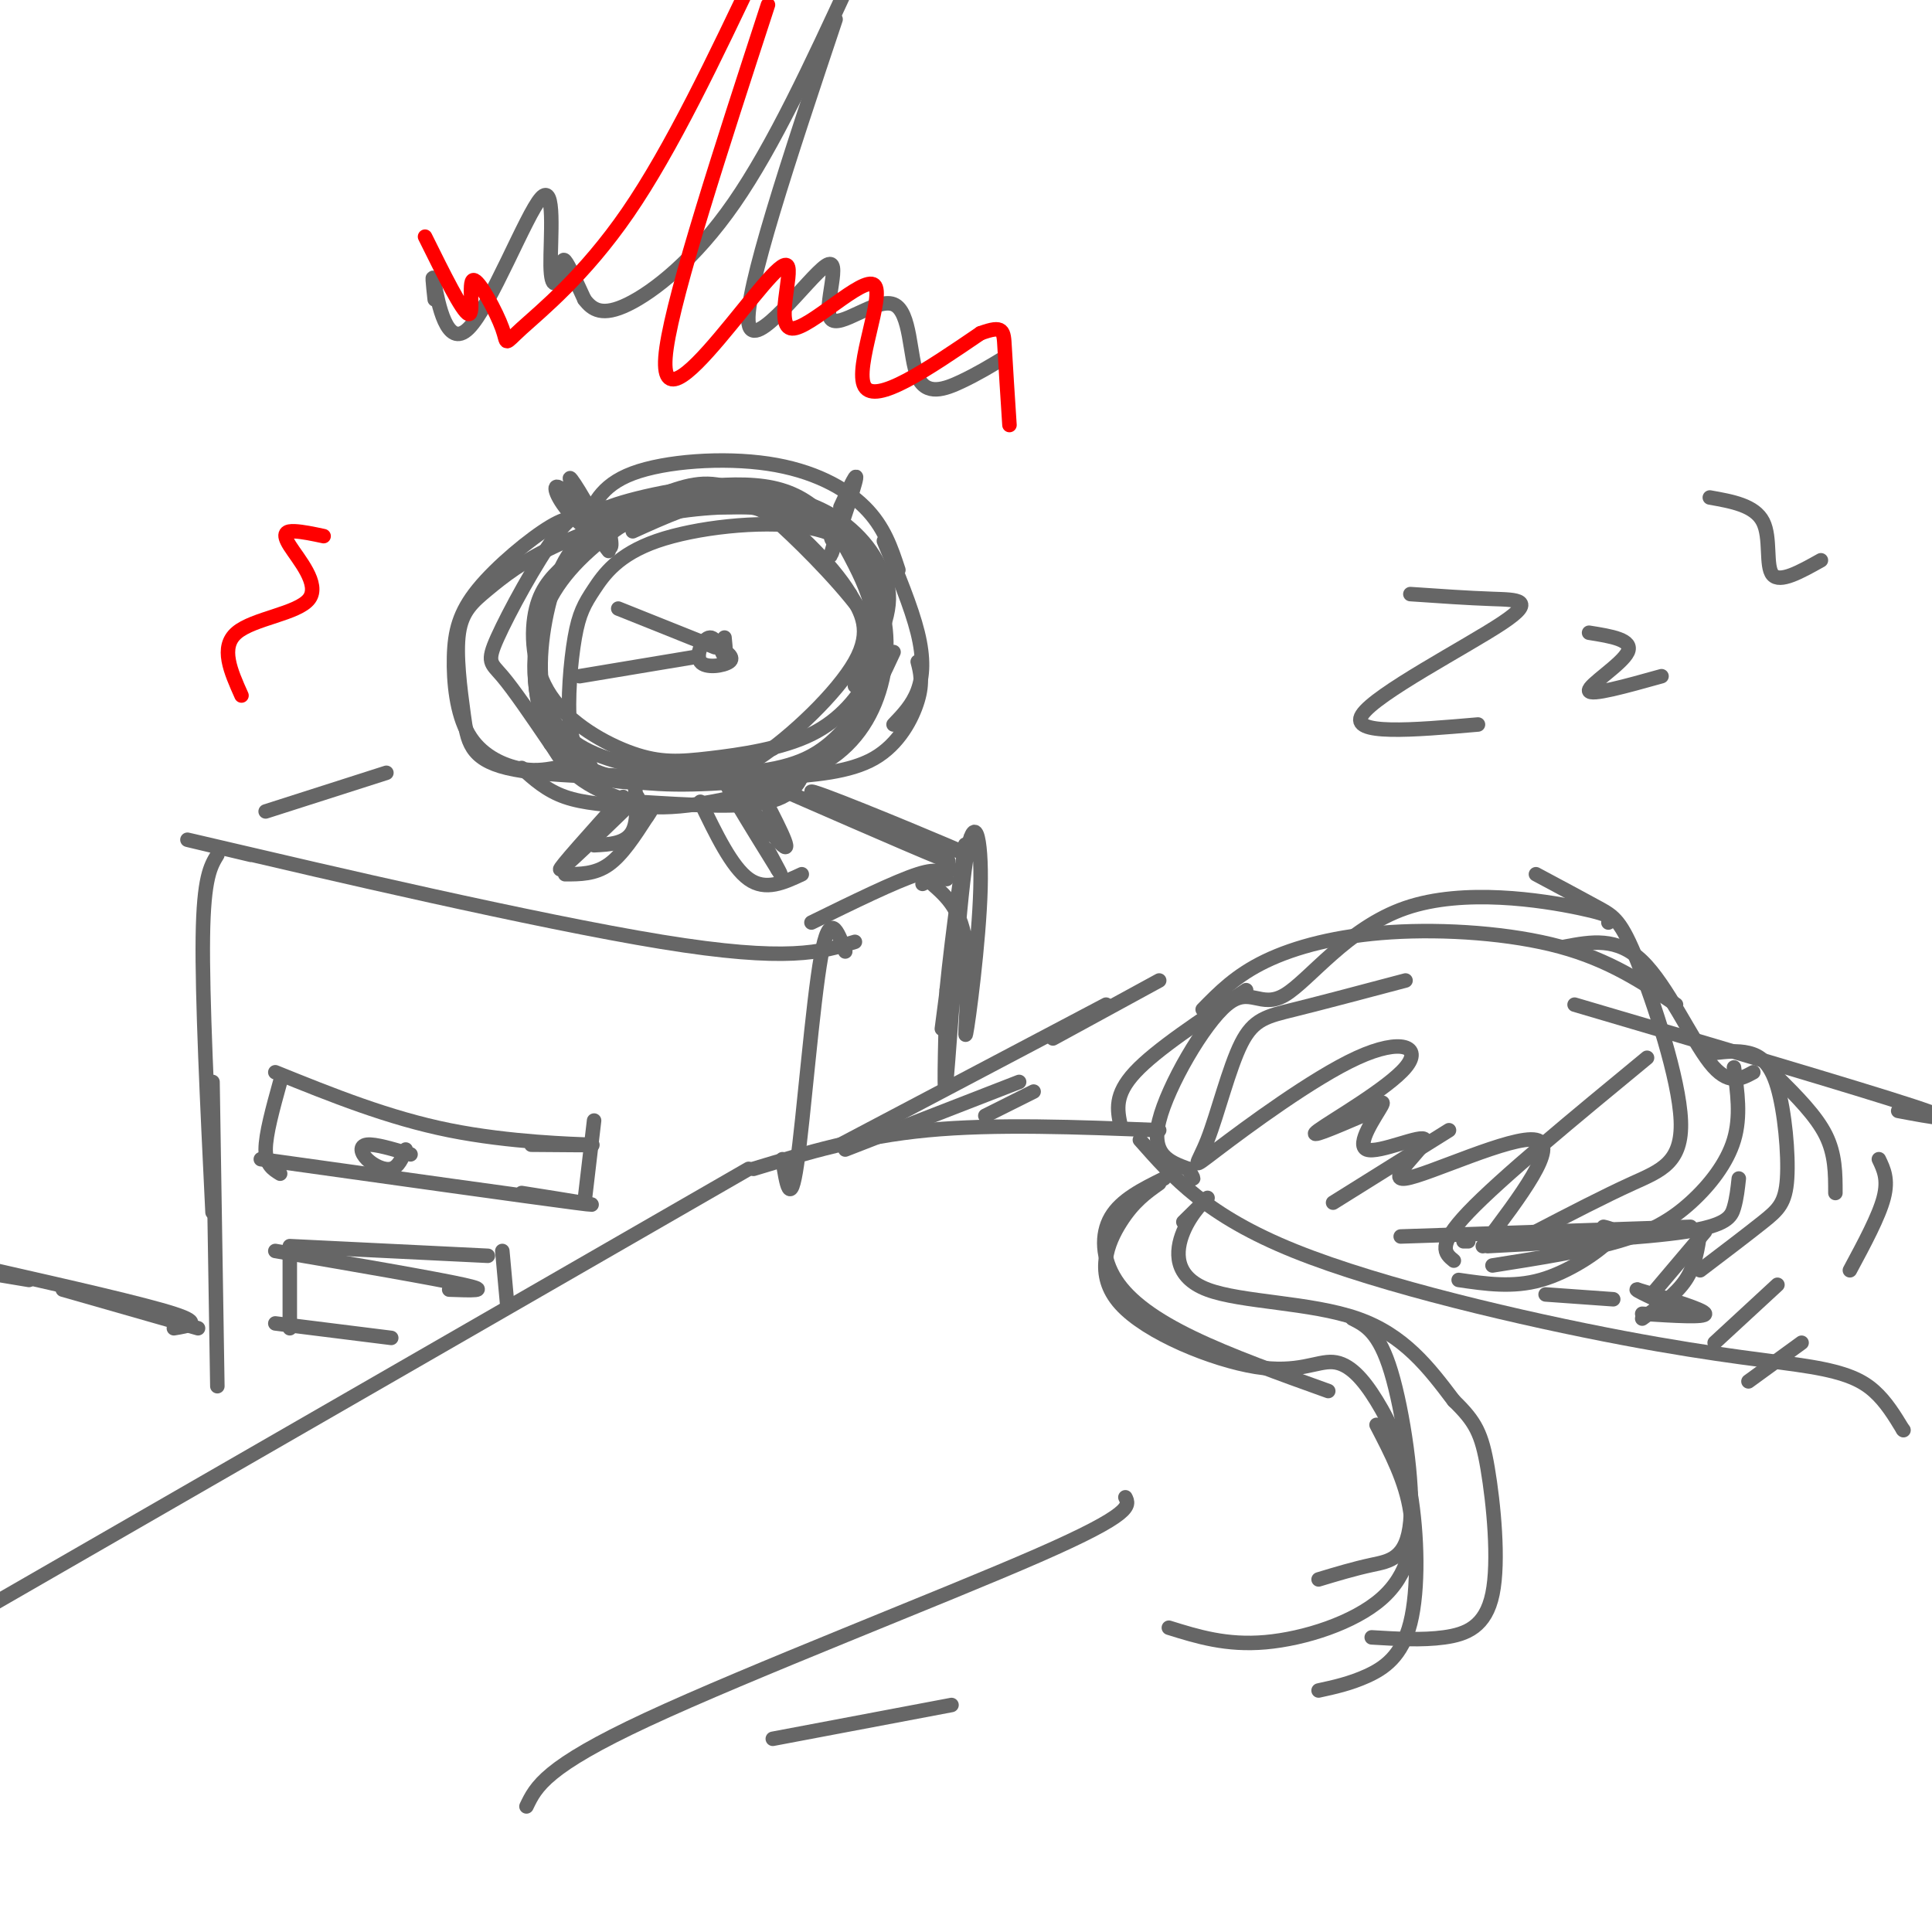 <svg viewBox='0 0 400 400' version='1.1' xmlns='http://www.w3.org/2000/svg' xmlns:xlink='http://www.w3.org/1999/xlink'><g fill='none' stroke='#666666' stroke-width='3' stroke-linecap='round' stroke-linejoin='round'><path d='M394,296c0.000,0.000 0.100,0.100 0.1,0.1'/><path d='M394,296c-1.754,-2.890 -3.509,-5.780 -6,-8c-2.491,-2.220 -5.719,-3.770 -13,-5c-7.281,-1.230 -18.614,-2.139 -39,-6c-20.386,-3.861 -49.825,-10.675 -68,-18c-18.175,-7.325 -25.088,-15.163 -32,-23'/><path d='M240,234c-17.000,-0.667 -34.000,-1.333 -48,0c-14.000,1.333 -25.000,4.667 -36,8'/><path d='M155,242c0.000,0.000 -158.000,91.000 -158,91'/><path d='M214,226c0.000,0.000 -10.000,5.000 -10,5'/><path d='M175,238c0.000,0.000 36.000,-14.000 36,-14'/><path d='M347,208c-6.881,-4.613 -13.762,-9.226 -24,-12c-10.238,-2.774 -23.833,-3.708 -35,-3c-11.167,0.708 -19.905,3.060 -26,6c-6.095,2.940 -9.548,6.470 -13,10'/><path d='M258,205c-9.333,6.167 -18.667,12.333 -23,17c-4.333,4.667 -3.667,7.833 -3,11'/><path d='M324,196c5.400,-1.022 10.800,-2.044 16,3c5.200,5.044 10.200,16.156 14,21c3.800,4.844 6.400,3.422 9,2'/><path d='M368,223c4.000,4.000 8.000,8.000 10,12c2.000,4.000 2.000,8.000 2,12'/><path d='M373,278c0.000,0.000 -11.000,8.000 -11,8'/><path d='M355,218c2.359,-0.273 4.718,-0.545 7,0c2.282,0.545 4.488,1.909 6,7c1.512,5.091 2.330,13.909 2,19c-0.330,5.091 -1.809,6.455 -5,9c-3.191,2.545 -8.096,6.273 -13,10'/><path d='M368,266c0.000,0.000 -13.000,12.000 -13,12'/><path d='M360,244c-0.222,2.044 -0.444,4.089 -1,6c-0.556,1.911 -1.444,3.689 -10,5c-8.556,1.311 -24.778,2.156 -41,3'/><path d='M350,254c0.000,0.000 -60.000,2.000 -60,2'/><path d='M353,255c0.000,0.000 -11.000,13.000 -11,13'/><path d='M352,255c-0.500,3.500 -1.000,7.000 -3,10c-2.000,3.000 -5.500,5.500 -9,8'/><path d='M304,257c0.000,0.000 -1.000,0.000 -1,0'/><path d='M241,244c-4.452,2.202 -8.905,4.405 -11,8c-2.095,3.595 -1.833,8.583 1,13c2.833,4.417 8.238,8.262 16,12c7.762,3.738 17.881,7.369 28,11'/><path d='M285,295c3.042,5.857 6.083,11.714 7,18c0.917,6.286 -0.292,13.000 -6,18c-5.708,5.000 -15.917,8.286 -24,9c-8.083,0.714 -14.042,-1.143 -20,-3'/><path d='M245,253c2.616,-2.563 5.231,-5.126 5,-5c-0.231,0.126 -3.309,2.941 -5,7c-1.691,4.059 -1.994,9.362 5,12c6.994,2.638 21.284,2.611 31,6c9.716,3.389 14.858,10.195 20,17'/><path d='M301,290c4.507,4.368 5.775,6.789 7,14c1.225,7.211 2.407,19.211 1,26c-1.407,6.789 -5.402,8.368 -10,9c-4.598,0.632 -9.799,0.316 -15,0'/><path d='M326,208c29.417,8.667 58.833,17.333 70,21c11.167,3.667 4.083,2.333 -3,1'/><path d='M389,240c1.000,2.083 2.000,4.167 1,8c-1.000,3.833 -4.000,9.417 -7,15'/><path d='M334,269c0.000,0.000 -14.000,-1.000 -14,-1'/><path d='M340,272c6.583,0.417 13.167,0.833 13,0c-0.167,-0.833 -7.083,-2.917 -14,-5'/><path d='M339,267c-1.000,-0.167 3.500,1.917 8,4'/><path d='M177,195c-6.911,2.133 -13.822,4.267 -40,0c-26.178,-4.267 -71.622,-14.933 -89,-19c-17.378,-4.067 -6.689,-1.533 4,1'/><path d='M45,177c-1.417,2.333 -2.833,4.667 -3,17c-0.167,12.333 0.917,34.667 2,57'/><path d='M175,197c-1.622,-4.378 -3.244,-8.756 -5,1c-1.756,9.756 -3.644,33.644 -5,43c-1.356,9.356 -2.178,4.178 -3,-1'/><path d='M44,224c0.000,0.000 1.000,63.000 1,63'/><path d='M57,222c11.711,4.733 23.422,9.467 36,12c12.578,2.533 26.022,2.867 29,3c2.978,0.133 -4.511,0.067 -12,0'/><path d='M54,240c28.000,3.917 56.000,7.833 65,9c9.000,1.167 -1.000,-0.417 -11,-2'/><path d='M85,239c-3.673,-1.101 -7.345,-2.202 -9,-2c-1.655,0.202 -1.292,1.708 0,3c1.292,1.292 3.512,2.369 5,2c1.488,-0.369 2.244,-2.185 3,-4'/><path d='M57,259c16.500,2.833 33.000,5.667 39,7c6.000,1.333 1.500,1.167 -3,1'/><path d='M57,274c0.000,0.000 24.000,3.000 24,3'/><path d='M55,168c0.000,0.000 25.000,-8.000 25,-8'/><path d='M168,191c8.667,-4.250 17.333,-8.500 22,-10c4.667,-1.500 5.333,-0.250 6,1'/><path d='M180,136c2.149,-5.310 4.298,-10.619 3,-16c-1.298,-5.381 -6.042,-10.833 -12,-14c-5.958,-3.167 -13.131,-4.048 -20,-3c-6.869,1.048 -13.435,4.024 -20,7'/><path d='M177,142c3.685,-6.720 7.371,-13.441 7,-19c-0.371,-5.559 -4.797,-9.958 -10,-13c-5.203,-3.042 -11.183,-4.728 -19,-5c-7.817,-0.272 -17.471,0.870 -24,3c-6.529,2.130 -9.933,5.249 -13,8c-3.067,2.751 -5.799,5.134 -7,10c-1.201,4.866 -0.873,12.213 3,18c3.873,5.787 11.290,10.012 17,12c5.710,1.988 9.712,1.737 16,1c6.288,-0.737 14.860,-1.962 21,-5c6.140,-3.038 9.846,-7.890 12,-12c2.154,-4.110 2.754,-7.480 3,-11c0.246,-3.520 0.137,-7.192 -2,-11c-2.137,-3.808 -6.302,-7.752 -15,-9c-8.698,-1.248 -21.927,0.199 -30,3c-8.073,2.801 -10.989,6.957 -13,10c-2.011,3.043 -3.118,4.973 -4,10c-0.882,5.027 -1.538,13.151 -1,18c0.538,4.849 2.269,6.425 4,8'/><path d='M122,158c1.011,2.191 1.539,3.670 9,4c7.461,0.330 21.855,-0.488 31,-3c9.145,-2.512 13.041,-6.718 16,-11c2.959,-4.282 4.979,-8.641 7,-13'/><path d='M121,108c-1.418,-0.740 -2.836,-1.479 -7,1c-4.164,2.479 -11.074,8.178 -15,13c-3.926,4.822 -4.867,8.767 -5,14c-0.133,5.233 0.541,11.755 3,16c2.459,4.245 6.703,6.213 10,7c3.297,0.787 5.649,0.394 8,0'/><path d='M108,159c2.583,2.333 5.167,4.667 9,6c3.833,1.333 8.917,1.667 14,2'/><path d='M121,109c1.613,-4.232 3.226,-8.464 10,-11c6.774,-2.536 18.708,-3.375 28,-2c9.292,1.375 15.940,4.964 20,9c4.060,4.036 5.530,8.518 7,13'/><path d='M183,112c2.844,6.844 5.689,13.689 7,19c1.311,5.311 1.089,9.089 0,12c-1.089,2.911 -3.044,4.956 -5,7'/><path d='M190,137c0.556,2.133 1.111,4.267 0,8c-1.111,3.733 -3.889,9.067 -9,12c-5.111,2.933 -12.556,3.467 -20,4'/><path d='M167,158c-1.083,3.333 -2.167,6.667 -8,8c-5.833,1.333 -16.417,0.667 -27,0'/><path d='M131,159c0.667,5.167 1.333,10.333 0,13c-1.333,2.667 -4.667,2.833 -8,3'/><path d='M129,165c-6.750,7.500 -13.500,15.000 -13,15c0.500,0.000 8.250,-7.500 16,-15'/><path d='M157,163c3.689,7.044 7.378,14.089 5,12c-2.378,-2.089 -10.822,-13.311 -12,-14c-1.178,-0.689 4.911,9.156 11,19'/><path d='M161,180c1.500,2.500 -0.250,-0.750 -2,-4'/><path d='M117,181c3.083,0.000 6.167,0.000 9,-2c2.833,-2.000 5.417,-6.000 8,-10'/><path d='M134,169c1.333,-1.833 0.667,-1.417 0,-1'/><path d='M145,166c3.250,6.750 6.500,13.500 10,16c3.500,2.500 7.250,0.750 11,-1'/><path d='M150,132c0.228,2.290 0.456,4.581 0,4c-0.456,-0.581 -1.596,-4.032 -3,-4c-1.404,0.032 -3.070,3.547 -2,5c1.070,1.453 4.877,0.844 6,0c1.123,-0.844 -0.439,-1.922 -2,-3'/><path d='M149,134c-0.333,-0.500 -0.167,-0.250 0,0'/><path d='M148,134c0.000,0.000 -20.000,-8.000 -20,-8'/><path d='M144,136c0.000,0.000 -24.000,4.000 -24,4'/><path d='M118,103c4.327,6.027 8.653,12.054 8,11c-0.653,-1.054 -6.286,-9.188 -9,-12c-2.714,-2.812 -2.509,-0.303 0,3c2.509,3.303 7.322,7.401 7,5c-0.322,-2.401 -5.779,-11.300 -6,-11c-0.221,0.300 4.794,9.800 7,13c2.206,3.200 1.603,0.100 1,-3'/><path d='M174,105c1.970,-4.250 3.940,-8.500 3,-5c-0.940,3.500 -4.792,14.750 -5,15c-0.208,0.250 3.226,-10.500 4,-13c0.774,-2.500 -1.113,3.250 -3,9'/><path d='M173,111c-0.667,1.500 -0.833,0.750 -1,0'/><path d='M90,62c-0.350,-3.213 -0.699,-6.427 0,-3c0.699,3.427 2.447,13.493 7,9c4.553,-4.493 11.911,-23.547 15,-27c3.089,-3.453 1.911,8.693 2,14c0.089,5.307 1.447,3.775 2,2c0.553,-1.775 0.301,-3.793 1,-3c0.699,0.793 2.350,4.396 4,8'/><path d='M121,62c1.631,2.167 3.708,3.583 9,1c5.292,-2.583 13.798,-9.167 22,-21c8.202,-11.833 16.101,-28.917 24,-46'/><path d='M173,4c-9.488,28.376 -18.977,56.751 -18,63c0.977,6.249 12.418,-9.629 16,-12c3.582,-2.371 -0.695,8.765 1,11c1.695,2.235 9.362,-4.432 13,-3c3.638,1.432 3.249,10.962 5,15c1.751,4.038 5.643,2.582 9,1c3.357,-1.582 6.178,-3.291 9,-5'/></g>
<g fill='none' stroke='#ff0000' stroke-width='3' stroke-linecap='round' stroke-linejoin='round'><path d='M88,49c3.876,7.829 7.751,15.658 9,16c1.249,0.342 -0.129,-6.803 1,-7c1.129,-0.197 4.767,6.556 6,10c1.233,3.444 0.063,3.581 4,0c3.937,-3.581 12.982,-10.880 22,-24c9.018,-13.120 18.009,-32.060 27,-51'/><path d='M159,1c-9.664,29.641 -19.328,59.282 -21,71c-1.672,11.718 4.647,5.514 11,-2c6.353,-7.514 12.741,-16.337 14,-15c1.259,1.337 -2.611,12.832 1,13c3.611,0.168 14.703,-10.993 17,-9c2.297,1.993 -4.201,17.141 -2,21c2.201,3.859 13.100,-3.570 24,-11'/><path d='M203,69c4.800,-1.756 4.800,-0.644 5,3c0.200,3.644 0.600,9.822 1,16'/><path d='M67,111c-2.180,-0.464 -4.360,-0.928 -6,-1c-1.640,-0.072 -2.738,0.249 -1,3c1.738,2.751 6.314,7.933 4,11c-2.314,3.067 -11.518,4.019 -15,7c-3.482,2.981 -1.241,7.990 1,13'/></g>
<g fill='none' stroke='#666666' stroke-width='3' stroke-linecap='round' stroke-linejoin='round'><path d='M333,191c0.847,-0.691 1.695,-1.382 -6,-3c-7.695,-1.618 -23.932,-4.163 -36,0c-12.068,4.163 -19.967,15.033 -25,18c-5.033,2.967 -7.201,-1.971 -12,2c-4.799,3.971 -12.228,16.849 -14,24c-1.772,7.151 2.114,8.576 6,10'/><path d='M246,242c1.167,2.000 1.083,2.000 1,2'/><path d='M318,181c4.909,2.625 9.818,5.250 13,7c3.182,1.750 4.636,2.624 8,11c3.364,8.376 8.636,24.255 9,33c0.364,8.745 -4.182,10.356 -10,13c-5.818,2.644 -12.909,6.322 -20,10'/><path d='M359,221c0.726,5.077 1.452,10.155 0,15c-1.452,4.845 -5.083,9.458 -9,13c-3.917,3.542 -8.119,6.012 -15,8c-6.881,1.988 -16.440,3.494 -26,5'/><path d='M332,254c1.600,0.378 3.200,0.756 1,3c-2.200,2.244 -8.200,6.356 -14,8c-5.800,1.644 -11.400,0.822 -17,0'/><path d='M291,203c-8.650,2.293 -17.299,4.587 -23,6c-5.701,1.413 -8.453,1.947 -11,7c-2.547,5.053 -4.889,14.626 -7,20c-2.111,5.374 -3.991,6.548 2,2c5.991,-4.548 19.853,-14.817 29,-19c9.147,-4.183 13.578,-2.280 10,2c-3.578,4.280 -15.165,10.937 -18,13c-2.835,2.063 3.083,-0.469 9,-3'/><path d='M282,231c2.726,-1.545 5.042,-3.907 4,-2c-1.042,1.907 -5.442,8.083 -3,9c2.442,0.917 11.727,-3.424 12,-2c0.273,1.424 -8.465,8.614 -4,8c4.465,-0.614 22.133,-9.033 27,-8c4.867,1.033 -3.066,11.516 -11,22'/><path d='M341,219c-15.167,12.500 -30.333,25.000 -37,32c-6.667,7.000 -4.833,8.500 -3,10'/><path d='M300,234c0.000,0.000 -24.000,15.000 -24,15'/><path d='M233,310c0.844,1.689 1.689,3.378 -18,12c-19.689,8.622 -59.911,24.178 -81,34c-21.089,9.822 -23.044,13.911 -25,18'/><path d='M197,353c0.000,0.000 -37.000,7.000 -37,7'/><path d='M218,215c0.000,0.000 22.000,-12.000 22,-12'/><path d='M229,208c0.000,0.000 -55.000,29.000 -55,29'/><path d='M36,275c3.083,-0.500 6.167,-1.000 0,-3c-6.167,-2.000 -21.583,-5.500 -37,-9'/><path d='M0,264c0.000,0.000 6.000,1.000 6,1'/><path d='M13,267c0.000,0.000 28.000,8.000 28,8'/><path d='M191,183c0.000,0.000 6.000,-3.000 6,-3'/><path d='M193,183c3.065,2.698 6.131,5.397 7,13c0.869,7.603 -0.458,20.112 0,18c0.458,-2.112 2.700,-18.844 3,-30c0.300,-11.156 -1.342,-16.734 -3,-6c-1.658,10.734 -3.331,37.781 -4,45c-0.669,7.219 -0.335,-5.391 0,-18'/><path d='M196,205c1.111,-11.422 3.889,-30.978 4,-31c0.111,-0.022 -2.444,19.489 -5,39'/><path d='M163,164c17.982,7.839 35.964,15.679 33,14c-2.964,-1.679 -26.875,-12.875 -28,-14c-1.125,-1.125 20.536,7.821 28,11c7.464,3.179 0.732,0.589 -6,-2'/><path d='M142,103c-10.013,3.365 -20.026,6.730 -27,10c-6.974,3.270 -10.909,6.445 -14,9c-3.091,2.555 -5.339,4.490 -6,9c-0.661,4.510 0.265,11.593 1,17c0.735,5.407 1.280,9.137 9,11c7.720,1.863 22.616,1.860 32,2c9.384,0.140 13.257,0.422 20,-4c6.743,-4.422 16.355,-13.549 20,-20c3.645,-6.451 1.322,-10.225 -1,-14'/><path d='M176,123c-3.693,-6.196 -12.427,-14.684 -19,-19c-6.573,-4.316 -10.985,-4.458 -16,-3c-5.015,1.458 -10.634,4.518 -15,7c-4.366,2.482 -7.481,4.387 -10,10c-2.519,5.613 -4.443,14.935 -4,22c0.443,7.065 3.253,11.873 9,15c5.747,3.127 14.432,4.573 23,5c8.568,0.427 17.019,-0.164 23,-3c5.981,-2.836 9.490,-7.918 13,-13'/><path d='M180,144c2.409,-5.083 1.933,-11.289 1,-16c-0.933,-4.711 -2.321,-7.926 -5,-13c-2.679,-5.074 -6.649,-12.006 -16,-14c-9.351,-1.994 -24.083,0.949 -31,3c-6.917,2.051 -6.019,3.210 -8,7c-1.981,3.790 -6.840,10.212 -9,18c-2.160,7.788 -1.620,16.943 2,23c3.620,6.057 10.320,9.016 19,10c8.680,0.984 19.340,-0.008 30,-1'/><path d='M163,161c8.214,-2.090 13.749,-6.813 17,-13c3.251,-6.187 4.220,-13.836 3,-20c-1.220,-6.164 -4.628,-10.843 -7,-14c-2.372,-3.157 -3.709,-4.793 -9,-7c-5.291,-2.207 -14.537,-4.984 -23,-4c-8.463,0.984 -16.145,5.728 -22,11c-5.855,5.272 -9.884,11.073 -11,19c-1.116,7.927 0.681,17.979 5,24c4.319,6.021 11.159,8.010 18,10'/><path d='M134,167c8.287,0.760 20.004,-2.340 26,-4c5.996,-1.660 6.270,-1.881 9,-5c2.730,-3.119 7.916,-9.138 11,-14c3.084,-4.862 4.066,-8.568 0,-15c-4.066,-6.432 -13.179,-15.590 -18,-20c-4.821,-4.410 -5.351,-4.071 -11,-4c-5.649,0.071 -16.417,-0.128 -23,0c-6.583,0.128 -8.981,0.581 -13,6c-4.019,5.419 -9.659,15.805 -12,21c-2.341,5.195 -1.383,5.199 1,8c2.383,2.801 6.192,8.401 10,14'/><path d='M114,154c2.381,3.464 3.333,5.125 8,6c4.667,0.875 13.048,0.964 20,0c6.952,-0.964 12.476,-2.982 18,-5'/><path d='M240,245c-2.646,1.869 -5.292,3.737 -8,8c-2.708,4.263 -5.479,10.919 0,17c5.479,6.081 19.209,11.587 28,13c8.791,1.413 12.645,-1.265 16,-1c3.355,0.265 6.211,3.474 9,8c2.789,4.526 5.510,10.368 7,19c1.490,8.632 1.747,20.055 0,27c-1.747,6.945 -5.499,9.413 -9,11c-3.501,1.587 -6.750,2.294 -10,3'/><path d='M280,273c2.756,1.393 5.512,2.786 8,11c2.488,8.214 4.708,23.250 4,31c-0.708,7.750 -4.345,8.214 -8,9c-3.655,0.786 -7.327,1.893 -11,3'/><path d='M292,123c5.952,0.411 11.905,0.821 17,1c5.095,0.179 9.333,0.125 2,5c-7.333,4.875 -26.238,14.679 -29,19c-2.762,4.321 10.619,3.161 24,2'/><path d='M329,131c4.600,0.733 9.200,1.467 8,4c-1.200,2.533 -8.200,6.867 -8,8c0.200,1.133 7.600,-0.933 15,-3'/><path d='M354,103c4.644,0.822 9.289,1.644 11,5c1.711,3.356 0.489,9.244 2,11c1.511,1.756 5.756,-0.622 10,-3'/><path d='M123,232c0.000,0.000 -2.000,17.000 -2,17'/><path d='M58,224c-1.500,5.417 -3.000,10.833 -3,14c0.000,3.167 1.500,4.083 3,5'/><path d='M104,259c0.000,0.000 1.000,11.000 1,11'/><path d='M101,260c0.000,0.000 -41.000,-2.000 -41,-2'/><path d='M60,260c0.000,0.000 0.000,15.000 0,15'/></g>
</svg>